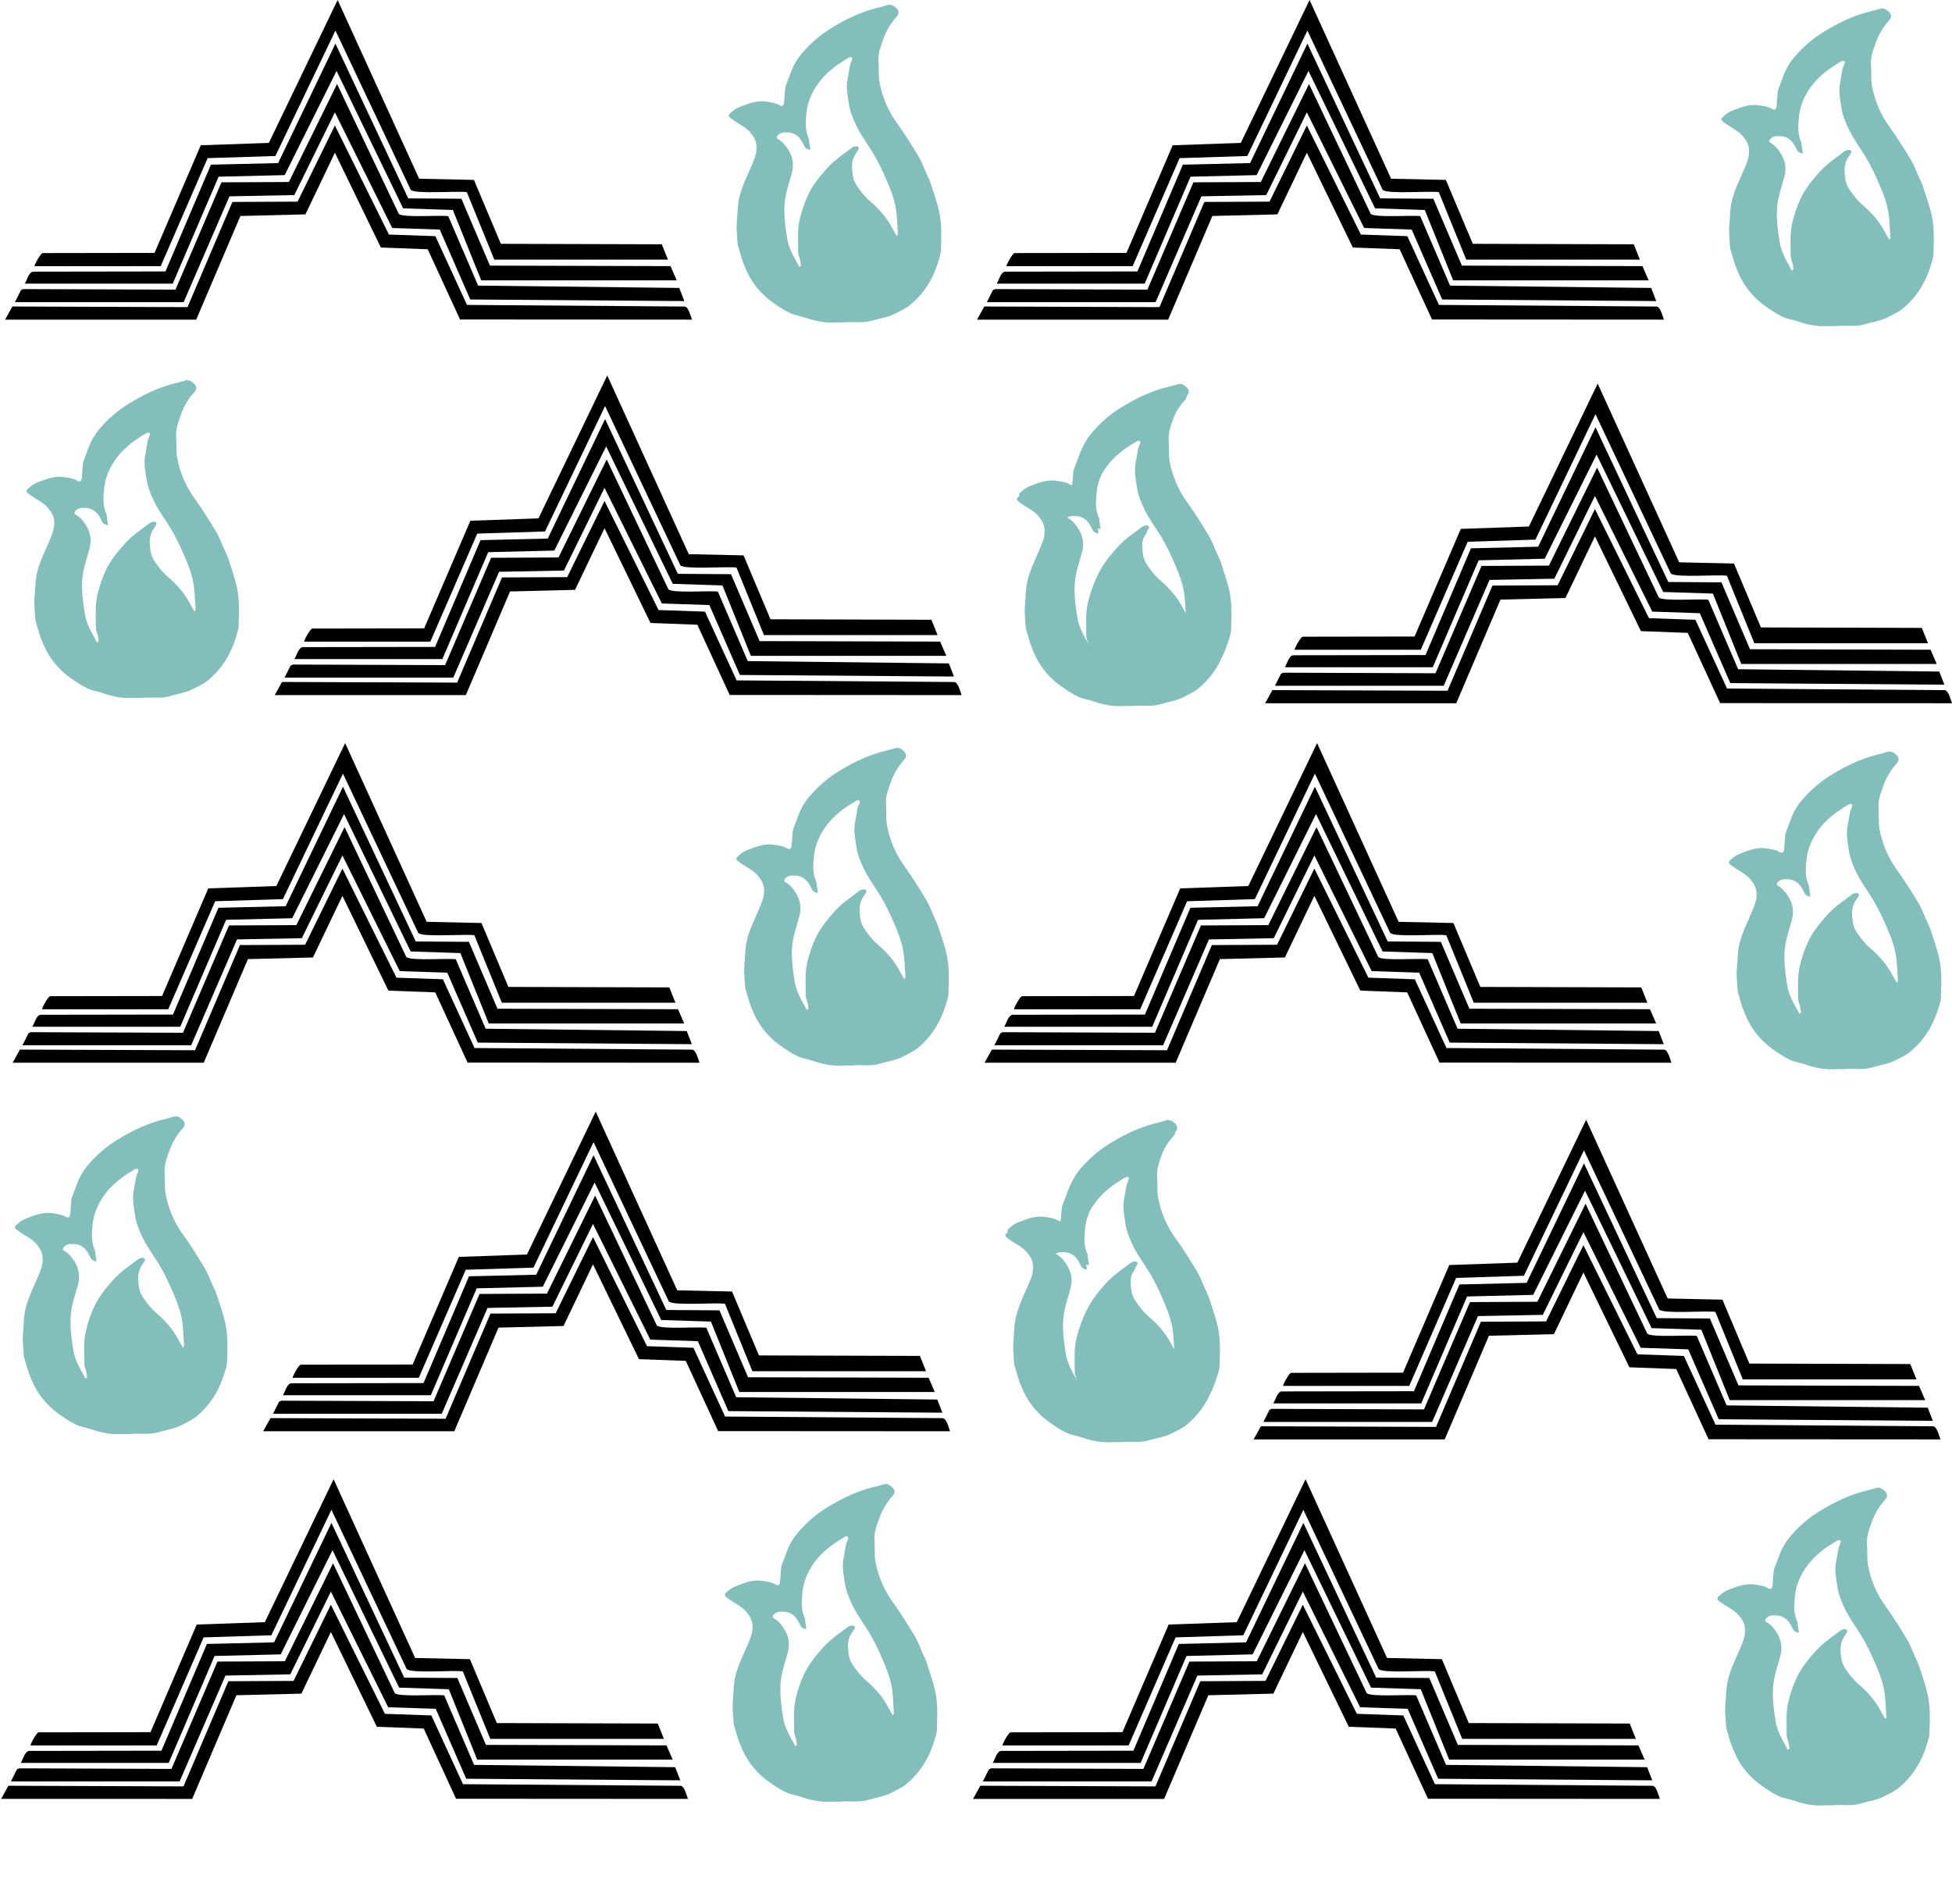 <?xml version="1.0" encoding="UTF-8"?><svg id="Layer_1" xmlns="http://www.w3.org/2000/svg" viewBox="0 0 2928.01 2856.64"><defs><style>.cls-1{fill:#83bfba;}</style></defs><path class="cls-1" d="M1260.06,2703.05c-4.95,0-9.92-.23-14.85.04-15.13.83-29.51-2.35-43.7-7.25-7.6-2.62-15.91-3.59-23.05-7.05-9.14-4.44-17.72-10.24-26.01-16.19-12.33-8.85-22.72-19.88-30.88-32.61-4.97-7.75-8.77-16.36-12.21-24.94-3.16-7.9-5.15-16.27-7.63-24.43-.5-1.64-1.2-3.31-1.28-4.99-.58-11.33-2.28-22.8-1.17-33.98,1.27-12.87.81-25.79,4.29-38.77,4.24-15.81,11.41-30.03,17.71-44.81,3.83-8.97,7.82-17.78,7.57-28.18-.2-8.64-3.66-14.87-8.8-21.16-6.92-8.48-16.82-12.62-25.39-18.7-9.84-6.98-9.93-7.15-.62-14.77,2.97-2.43,6.58-4.32,10.18-5.72,13.25-5.18,26.4-10.28,41.34-7.47,6.08,1.14,11.96,1.65,17.45,5,4.32,2.64,6.66.88,7.12-4.47.56-6.63.99-13.26,1.57-19.88.15-1.69.49-3.41,1.07-5,2.43-6.62,5.14-13.13,7.46-19.78,3.93-11.25,10.25-21.26,17.86-30.07,7.87-9.11,16.84-17.49,26.29-24.96,8.95-7.07,18.91-12.99,28.87-18.64,19.68-11.16,40.49-19.66,62.65-24.63,3.45-.77,6.77-2.16,10.23-2.94,5.13-1.16,8.91,1.63,12.39,4.87,4.01,3.73,4.48,8.32.77,12.36-9.3,10.12-16.13,21.87-20.6,34.61-3.7,10.53-7.96,21.17-6.94,32.96.91,10.55-.47,21.44,1.52,31.72,4.25,22.05,12.81,42.4,26.19,60.88,11.65,16.07,22.12,33.03,32.39,50.03,4.77,7.89,7.86,16.79,11.66,25.25,2.21,4.92,4.74,9.74,6.41,14.84,4.34,13.24,8.94,26.45,12.24,39.96,4.94,20.2,3.88,40.92,3.16,61.5-.18,5.16-2.1,10.32-3.61,15.36-7.79,26.04-21.36,48.54-42.49,65.82-6.66,5.44-14.88,9.08-22.63,13.07-10.75,5.54-22.86,6.87-34.19,10.39-14.24,4.43-28.33.96-42.33,2.75h0ZM1209.51,2444.05c-4.29-.26-7.62-2.1-9.61-6.66-4.55-10.45-11.54-18.66-23.65-19.26-5.22-.26-11.44-.72-15.69,4.43-1.81,2.2-2.1,4.16.4,5.51,6.51,3.54,10.81,8.91,14.84,15.04,7.21,10.95,9.3,22.58,6.14,35.03-2.88,11.35-6.82,22.31-9.21,33.93-4.51,21.95-1.36,43.31,1.91,64.59,2.07,13.46,8.71,25.96,15.54,37.96.97,1.69,1.71,3.52,2.56,5.28.92-.66,1.83-1.32,2.75-1.98-.45-2.79-.76-5.61-1.37-8.37-.91-4.07-2.97-8.1-2.92-12.13.19-16.46-1.48-32.88,2.46-49.39,2.97-12.44,6.97-24.41,12.25-35.8,7.05-15.22,17.7-28.2,28.91-40.7,10.96-12.23,24.57-21.15,37.47-30.92,2.12-1.61,6.78-2.51,8.6-1.28,3.14,2.12.21,5.18-1.44,7.6-.56.81-.99,1.71-1.56,2.52-4.94,6.99-6.26,15.4-5.76,23.22.53,8.24,1.45,16.74,6.57,24.45,5.9,8.9,12.12,17.12,20.29,24.08,13.37,11.4,24.96,24.42,33.24,40.12,2.06,3.9,4.31,7.7,6.83,12.19,1.13-1.75,1.87-2.36,1.82-2.91-1.12-14.2-1.07-28.65-3.86-42.52-2.57-12.79-7.49-25.28-12.69-37.33-6.25-14.51-12.98-28.98-21.18-42.43-8.14-13.36-17.69-25.83-24.53-40.07-5.11-10.65-9.73-21.73-11.32-33.1-1.68-11.95-4.55-24.18-2.04-36.55,1.41-6.93,2.19-13.99,3.62-20.91.63-3.05,2.33-5.86,3.28-8.86.32-1,.12-3-.44-3.27-1.12-.53-2.97-.7-3.98-.1-5.84,3.47-11.7,6.96-17.23,10.89-14.37,10.21-26.59,22.18-35.49,37.88-6.09,10.75-10,22.1-11.28,33.75-1.43,13.04-2.46,26.71,3.36,39.45.59,1.28.43,2.9.64,4.35.56,3.96,1.13,7.92,1.75,12.27h0Z"/><path d="M1503.78,2618.67c-.89-.79,8.97-19.89,12.28-19.65l167.63-.27,69.33-161.48,102.13-3.53,103.18-214.42,122.29,268.13,82.17,1.79,40.39,95.89,241.43.7,9.19,23.02h-260.44l-41.17-101.25c-13.16-2.18-77.33,3.35-84.19-3.44l-112.94-239.02-90.08,188.25-101.62,3.2-70.38,162.08h-189.18Z"/><path d="M1474.3,2672.68l8.99-18.03,3.29-1.62,228.52.84,69-161.01,101.07-.49,72.31-147.03,92.54,194.78c5.38,6.27,63.04,1.65,74.29,3.52l44.75,104.2,301.68,3.47,7.62,19.71-321.1-2.38-45.73-104.88-71.34-2.36-85.94-173.51-60.89,124.12-97.25,1.86-68.75,158.81h-253.06Z"/><path d="M1459.56,2698.87l10.92-19.71,262.69.96,67.31-157.78,97.79-.49,55.97-114.29,81.04,163.68,69.66,2.41,47.46,103.15,326.8,2.43c5.62,1.04,8.67,14.5,10.63,19.64l-347.84-.21-48.52-105.36-70.27-2.63-68.96-142.2-44.22,92.49-97.5,2.42-66.32,155.5h-286.64Z"/><path d="M1489.04,2644.86c3.48-5.07,5.68-16.7,12.32-17.97l198.72-.3,68.19-160.17,100.81-2.39,85.99-179.24,109.17,232.15,79.73.54,42.85,100.38,270.83.74,9.27,21.35h-293.19l-42.56-105.6-74.58-2.4-99.89-206.21-77.77,156.3-99.15,2.41-68.78,160.41h-221.94Z"/><path d="M45.86,2618.67c-.89-.79,8.97-19.89,12.28-19.65l167.63-.27,69.33-161.48,102.13-3.53,103.18-214.42,122.29,268.13,82.17,1.79,40.39,95.89,241.43.7,9.19,23.02h-260.44l-41.17-101.25c-13.16-2.18-77.33,3.35-84.19-3.44l-112.94-239.02-90.08,188.25-101.62,3.2-70.38,162.08H45.86Z"/><path d="M16.38,2672.68l8.99-18.03,3.29-1.62,228.52.84,69-161.01,101.07-.49,72.31-147.03,92.54,194.78c5.38,6.27,63.04,1.65,74.29,3.52l44.75,104.2,301.68,3.47,7.62,19.71-321.1-2.38-45.73-104.88-71.34-2.36-85.94-173.51-60.89,124.12-97.25,1.86-68.75,158.81H16.38Z"/><path d="M1.64,2698.87l10.92-19.71,262.69.96,67.31-157.78,97.79-.49,55.97-114.29,81.04,163.68,69.66,2.41,47.46,103.15,326.8,2.43c5.62,1.04,8.67,14.5,10.63,19.64l-347.84-.21-48.52-105.36-70.27-2.63-68.96-142.2-44.22,92.49-97.5,2.42-66.32,155.5H1.64Z"/><path d="M31.12,2644.86c3.48-5.07,5.68-16.7,12.32-17.97l198.72-.3,68.19-160.17,100.81-2.39,85.99-179.24,109.17,232.15,79.73.54,42.85,100.38,270.83.74,9.27,21.35h-293.19l-42.56-105.6-74.58-2.4-99.89-206.21-77.77,156.3-99.15,2.41-68.78,160.41H31.12Z"/><path class="cls-1" d="M2748.83,2708.57c-4.95,0-9.92-.23-14.85.04-15.13.83-29.51-2.35-43.7-7.25-7.6-2.62-15.91-3.59-23.05-7.05-9.14-4.44-17.72-10.24-26.01-16.19-12.33-8.85-22.72-19.88-30.88-32.61-4.97-7.75-8.77-16.36-12.21-24.94-3.16-7.9-5.15-16.27-7.63-24.43-.5-1.64-1.2-3.31-1.28-4.99-.58-11.33-2.28-22.8-1.17-33.98,1.27-12.87.81-25.79,4.29-38.77,4.24-15.81,11.41-30.03,17.71-44.81,3.83-8.97,7.82-17.78,7.57-28.18-.2-8.64-3.66-14.87-8.8-21.16-6.92-8.48-16.82-12.62-25.39-18.7-9.84-6.98-9.93-7.15-.62-14.77,2.97-2.43,6.58-4.32,10.18-5.72,13.25-5.18,26.4-10.28,41.34-7.47,6.08,1.14,11.96,1.65,17.45,5,4.32,2.64,6.66.88,7.12-4.47.56-6.63.99-13.26,1.57-19.88.15-1.69.49-3.41,1.07-5,2.43-6.62,5.14-13.13,7.46-19.78,3.93-11.25,10.25-21.26,17.86-30.07,7.87-9.11,16.84-17.49,26.29-24.96,8.95-7.07,18.91-12.99,28.87-18.64,19.68-11.16,40.49-19.66,62.65-24.63,3.45-.77,6.77-2.16,10.23-2.94,5.13-1.16,8.91,1.63,12.39,4.87,4.01,3.73,4.48,8.32.77,12.36-9.3,10.12-16.13,21.87-20.6,34.61-3.7,10.53-7.96,21.17-6.94,32.96.91,10.55-.47,21.44,1.52,31.72,4.25,22.05,12.81,42.4,26.19,60.88,11.65,16.07,22.12,33.03,32.39,50.03,4.77,7.89,7.86,16.79,11.66,25.25,2.21,4.92,4.74,9.74,6.41,14.84,4.34,13.24,8.94,26.45,12.24,39.96,4.94,20.2,3.88,40.92,3.16,61.5-.18,5.16-2.1,10.32-3.61,15.36-7.79,26.04-21.36,48.54-42.49,65.82-6.66,5.44-14.88,9.08-22.63,13.07-10.75,5.54-22.86,6.87-34.19,10.39-14.24,4.43-28.33.96-42.33,2.75h0ZM2698.28,2449.56c-4.29-.26-7.62-2.1-9.61-6.66-4.55-10.45-11.54-18.66-23.65-19.26-5.22-.26-11.44-.72-15.69,4.43-1.81,2.2-2.1,4.16.4,5.51,6.51,3.54,10.81,8.91,14.84,15.04,7.21,10.95,9.3,22.58,6.14,35.03-2.88,11.35-6.82,22.31-9.21,33.93-4.51,21.95-1.36,43.31,1.91,64.59,2.07,13.46,8.71,25.96,15.54,37.96.97,1.69,1.71,3.52,2.56,5.28.92-.66,1.83-1.32,2.75-1.98-.45-2.79-.76-5.61-1.37-8.37-.91-4.07-2.97-8.1-2.92-12.13.19-16.46-1.48-32.88,2.46-49.39,2.97-12.44,6.97-24.41,12.25-35.8,7.05-15.22,17.7-28.2,28.91-40.7,10.96-12.23,24.57-21.15,37.47-30.92,2.12-1.61,6.78-2.51,8.6-1.28,3.14,2.12.21,5.18-1.44,7.6-.56.81-.99,1.71-1.56,2.52-4.94,6.99-6.26,15.4-5.76,23.22.53,8.24,1.45,16.74,6.57,24.45,5.9,8.9,12.12,17.12,20.29,24.08,13.37,11.4,24.96,24.42,33.24,40.12,2.06,3.9,4.31,7.7,6.83,12.19,1.13-1.75,1.87-2.36,1.82-2.91-1.12-14.2-1.07-28.65-3.86-42.52-2.57-12.79-7.49-25.28-12.69-37.33-6.25-14.51-12.98-28.98-21.18-42.43-8.14-13.36-17.69-25.83-24.53-40.07-5.11-10.65-9.73-21.73-11.32-33.1-1.68-11.95-4.55-24.18-2.04-36.55,1.41-6.93,2.19-13.99,3.62-20.91.63-3.05,2.33-5.86,3.28-8.86.32-1,.12-3-.44-3.27-1.12-.53-2.97-.7-3.98-.1-5.84,3.47-11.7,6.96-17.23,10.89-14.37,10.21-26.59,22.18-35.49,37.88-6.09,10.75-10,22.1-11.28,33.75-1.43,13.04-2.46,26.71,3.36,39.45.59,1.28.43,2.9.64,4.35.56,3.96,1.13,7.92,1.75,12.27h0Z"/><path class="cls-1" d="M195.3,2151.48c-4.95,0-9.92-.23-14.85.04-15.13.83-29.51-2.35-43.7-7.25-7.6-2.62-15.91-3.59-23.05-7.05-9.14-4.44-17.72-10.24-26.01-16.19-12.33-8.85-22.72-19.88-30.88-32.61-4.97-7.75-8.77-16.36-12.21-24.94-3.16-7.9-5.15-16.27-7.63-24.43-.5-1.64-1.2-3.31-1.28-4.99-.58-11.33-2.28-22.8-1.17-33.98,1.27-12.87.81-25.79,4.29-38.77,4.24-15.81,11.41-30.03,17.71-44.81,3.83-8.97,7.82-17.78,7.57-28.18-.2-8.64-3.66-14.87-8.8-21.16-6.92-8.48-16.82-12.62-25.39-18.7-9.84-6.98-9.93-7.15-.62-14.77,2.97-2.43,6.58-4.32,10.18-5.72,13.25-5.18,26.4-10.28,41.34-7.47,6.08,1.14,11.96,1.65,17.45,5,4.32,2.64,6.66.88,7.12-4.47.56-6.63.99-13.26,1.57-19.88.15-1.69.49-3.41,1.07-5,2.43-6.62,5.14-13.13,7.46-19.78,3.93-11.25,10.25-21.26,17.86-30.07,7.87-9.11,16.84-17.49,26.29-24.96,8.95-7.07,18.91-12.99,28.87-18.64,19.68-11.16,40.49-19.66,62.65-24.63,3.45-.77,6.77-2.16,10.23-2.94,5.13-1.16,8.91,1.63,12.39,4.87,4.01,3.73,4.48,8.32.77,12.36-9.3,10.12-16.13,21.87-20.6,34.61-3.7,10.53-7.96,21.17-6.94,32.96.91,10.55-.47,21.44,1.52,31.72,4.25,22.05,12.81,42.4,26.19,60.88,11.65,16.07,22.12,33.03,32.39,50.03,4.77,7.89,7.86,16.79,11.66,25.25,2.21,4.92,4.74,9.74,6.41,14.84,4.34,13.24,8.94,26.45,12.24,39.96,4.94,20.2,3.88,40.92,3.16,61.5-.18,5.16-2.1,10.32-3.61,15.36-7.79,26.04-21.36,48.54-42.49,65.82-6.66,5.44-14.88,9.08-22.63,13.07-10.75,5.54-22.86,6.87-34.19,10.39-14.24,4.43-28.33.96-42.33,2.75h0ZM144.75,1892.47c-4.29-.26-7.62-2.1-9.61-6.66-4.55-10.45-11.54-18.66-23.65-19.26-5.22-.26-11.44-.72-15.69,4.43-1.81,2.2-2.1,4.16.4,5.51,6.51,3.54,10.81,8.91,14.84,15.04,7.21,10.95,9.3,22.58,6.14,35.03-2.88,11.35-6.82,22.31-9.21,33.93-4.51,21.95-1.36,43.31,1.91,64.59,2.07,13.46,8.71,25.96,15.54,37.96.97,1.69,1.71,3.52,2.56,5.28.92-.66,1.83-1.32,2.75-1.98-.45-2.79-.76-5.61-1.37-8.37-.91-4.07-2.97-8.1-2.92-12.13.19-16.46-1.48-32.88,2.46-49.39,2.97-12.44,6.97-24.41,12.25-35.8,7.05-15.22,17.7-28.2,28.91-40.7,10.96-12.23,24.57-21.15,37.47-30.92,2.12-1.61,6.78-2.51,8.6-1.28,3.14,2.12.21,5.18-1.44,7.6-.56.81-.99,1.71-1.56,2.52-4.94,6.99-6.26,15.4-5.76,23.22.53,8.24,1.45,16.74,6.57,24.45,5.9,8.9,12.12,17.12,20.29,24.08,13.37,11.4,24.96,24.42,33.24,40.12,2.06,3.9,4.31,7.7,6.83,12.19,1.13-1.75,1.87-2.36,1.82-2.91-1.12-14.2-1.07-28.65-3.86-42.52-2.57-12.79-7.49-25.28-12.69-37.33-6.25-14.51-12.98-28.98-21.18-42.43-8.14-13.36-17.69-25.83-24.53-40.07-5.11-10.65-9.73-21.73-11.32-33.1-1.68-11.95-4.55-24.18-2.04-36.55,1.41-6.93,2.19-13.99,3.62-20.91.63-3.05,2.33-5.86,3.28-8.86.32-1,.12-3-.44-3.27-1.12-.53-2.97-.7-3.98-.1-5.84,3.47-11.7,6.96-17.23,10.89-14.37,10.21-26.59,22.18-35.49,37.88-6.09,10.75-10,22.1-11.28,33.75-1.43,13.04-2.46,26.71,3.36,39.45.59,1.28.43,2.9.64,4.35.56,3.96,1.13,7.92,1.75,12.27h0Z"/><path d="M439.03,2067.1c-.89-.79,8.97-19.89,12.28-19.65l167.63-.27,69.33-161.48,102.13-3.53,103.18-214.42,122.29,268.13,82.17,1.79,40.39,95.89,241.43.7,9.19,23.02h-260.44l-41.17-101.25c-13.16-2.18-77.33,3.35-84.19-3.44l-112.94-239.02-90.08,188.25-101.62,3.2-70.38,162.08h-189.18Z"/><path d="M409.54,2121.11l8.99-18.03,3.29-1.62,228.52.84,69-161.01,101.07-.49,72.31-147.03,92.54,194.78c5.38,6.27,63.04,1.65,74.29,3.52l44.75,104.2,301.68,3.47,7.62,19.71-321.1-2.38-45.73-104.88-71.34-2.36-85.94-173.51-60.89,124.12-97.25,1.86-68.75,158.81h-253.06Z"/><path d="M394.8,2147.3l10.92-19.71,262.69.96,67.31-157.78,97.79-.49,55.97-114.29,81.04,163.68,69.66,2.41,47.46,103.15,326.8,2.43c5.62,1.04,8.67,14.5,10.63,19.64l-347.84-.21-48.52-105.36-70.27-2.63-68.96-142.2-44.22,92.49-97.5,2.42-66.32,155.5h-286.64Z"/><path d="M424.28,2093.29c3.48-5.07,5.68-16.7,12.32-17.97l198.72-.3,68.19-160.17,100.81-2.39,85.99-179.24,109.17,232.15,79.73.54,42.85,100.38,270.83.74,9.27,21.35h-293.19l-42.56-105.6-74.58-2.4-99.89-206.21-77.77,156.3-99.15,2.41-68.78,160.41h-221.94Z"/><path class="cls-1" d="M1684.07,2157c-4.95,0-9.92-.23-14.85.04-15.13.83-29.51-2.35-43.7-7.25-7.6-2.62-15.91-3.59-23.05-7.05-9.14-4.44-17.72-10.24-26.01-16.19-12.33-8.85-22.72-19.88-30.88-32.61-4.97-7.75-8.77-16.36-12.21-24.94-3.16-7.9-5.15-16.27-7.63-24.43-.5-1.64-1.2-3.31-1.28-4.99-.58-11.33-2.28-22.8-1.17-33.98,1.27-12.87.81-25.79,4.29-38.77,4.24-15.81,11.41-30.03,17.71-44.81,3.83-8.97,7.82-17.78,7.57-28.18-.2-8.64-3.66-14.87-8.8-21.16-6.92-8.48-16.82-12.62-25.39-18.7-9.84-6.98-9.93-7.15-.62-14.77,2.97-2.43,6.58-4.32,10.18-5.72,13.25-5.18,26.4-10.28,41.34-7.47,6.08,1.14,11.96,1.65,17.45,5,4.32,2.64,6.66.88,7.12-4.47.56-6.63.99-13.26,1.57-19.88.15-1.69.49-3.41,1.07-5,2.43-6.62,5.14-13.13,7.46-19.78,3.93-11.25,10.25-21.26,17.86-30.07,7.87-9.11,16.84-17.49,26.29-24.96,8.95-7.07,18.91-12.99,28.87-18.64,19.68-11.16,40.49-19.66,62.65-24.63,3.45-.77,6.77-2.16,10.23-2.94,5.13-1.16,8.91,1.63,12.39,4.87,4.01,3.73,4.48,8.32.77,12.36-9.3,10.12-16.13,21.87-20.6,34.61-3.7,10.53-7.96,21.17-6.94,32.96.91,10.55-.47,21.44,1.52,31.72,4.25,22.05,12.81,42.4,26.19,60.88,11.65,16.07,22.12,33.03,32.39,50.03,4.77,7.89,7.86,16.79,11.66,25.25,2.21,4.92,4.74,9.74,6.41,14.84,4.34,13.24,8.94,26.45,12.24,39.96,4.94,20.2,3.88,40.92,3.16,61.5-.18,5.16-2.1,10.32-3.61,15.36-7.79,26.04-21.36,48.54-42.49,65.82-6.66,5.44-14.88,9.08-22.63,13.07-10.75,5.54-22.86,6.87-34.19,10.39-14.24,4.43-28.33.96-42.33,2.75h0ZM1633.52,1897.99c-4.29-.26-7.62-2.1-9.61-6.66-4.55-10.45-11.54-18.66-23.65-19.26-5.22-.26-11.44-.72-15.69,4.43-1.81,2.2-2.1,4.16.4,5.51,6.51,3.54,10.81,8.91,14.84,15.04,7.21,10.95,9.3,22.58,6.14,35.03-2.88,11.35-6.82,22.31-9.21,33.93-4.51,21.95-1.36,43.31,1.91,64.59,2.07,13.46,8.71,25.96,15.54,37.96.97,1.69,1.71,3.52,2.56,5.28.92-.66,1.83-1.32,2.75-1.98-.45-2.79-.76-5.61-1.37-8.37-.91-4.07-2.97-8.1-2.92-12.13.19-16.46-1.48-32.88,2.46-49.39,2.97-12.44,6.97-24.41,12.25-35.8,7.05-15.22,17.7-28.2,28.91-40.7,10.96-12.23,24.57-21.15,37.47-30.92,2.12-1.61,6.78-2.51,8.6-1.28,3.14,2.12.21,5.18-1.44,7.6-.56.81-.99,1.71-1.56,2.52-4.94,6.99-6.26,15.4-5.76,23.22.53,8.24,1.45,16.74,6.57,24.45,5.9,8.9,12.12,17.12,20.29,24.08,13.37,11.4,24.96,24.42,33.24,40.12,2.06,3.9,4.31,7.7,6.83,12.19,1.13-1.75,1.87-2.36,1.82-2.91-1.12-14.2-1.07-28.65-3.86-42.52-2.57-12.79-7.49-25.28-12.69-37.33-6.25-14.51-12.98-28.98-21.18-42.43-8.14-13.36-17.69-25.83-24.53-40.07-5.11-10.65-9.73-21.73-11.32-33.1-1.68-11.95-4.55-24.18-2.04-36.55,1.41-6.93,2.19-13.99,3.62-20.91.63-3.05,2.33-5.86,3.28-8.86.32-1,.12-3-.44-3.27-1.12-.53-2.97-.7-3.98-.1-5.84,3.47-11.7,6.96-17.23,10.89-14.37,10.21-26.59,22.18-35.49,37.88-6.09,10.75-10,22.1-11.28,33.75-1.43,13.04-2.46,26.71,3.36,39.45.59,1.28.43,2.9.64,4.35.56,3.96,1.13,7.92,1.75,12.27h0Z"/><path class="cls-1" d="M1680.93,2163.7c-4.95,0-9.92-.23-14.85.04-15.13.83-29.51-2.35-43.7-7.25-7.6-2.62-15.91-3.59-23.05-7.05-9.14-4.44-17.72-10.24-26.01-16.19-12.33-8.85-22.72-19.88-30.88-32.61-4.97-7.75-8.77-16.36-12.21-24.94-3.16-7.9-5.15-16.27-7.63-24.43-.5-1.64-1.2-3.31-1.28-4.99-.58-11.33-2.28-22.8-1.17-33.98,1.27-12.87.81-25.79,4.29-38.77,4.24-15.81,11.41-30.03,17.71-44.81,3.83-8.97,7.82-17.78,7.57-28.18-.2-8.64-3.66-14.87-8.8-21.16-6.92-8.48-16.82-12.62-25.39-18.7-9.84-6.98-9.93-7.15-.62-14.77,2.97-2.43,6.58-4.32,10.18-5.72,13.25-5.18,26.4-10.28,41.34-7.47,6.08,1.14,11.96,1.65,17.45,5,4.32,2.64,6.66.88,7.12-4.47.56-6.63.99-13.26,1.57-19.88.15-1.69.49-3.41,1.07-5,2.43-6.62,5.14-13.13,7.46-19.78,3.93-11.25,10.25-21.26,17.86-30.07,7.87-9.11,16.84-17.49,26.29-24.96,8.95-7.07,18.91-12.99,28.87-18.64,19.68-11.16,40.49-19.66,62.65-24.63,3.45-.77,6.77-2.16,10.23-2.94,5.13-1.16,8.91,1.63,12.39,4.87,4.01,3.73,4.48,8.32.77,12.36-9.3,10.12-16.13,21.87-20.6,34.61-3.7,10.53-7.96,21.17-6.94,32.96.91,10.55-.47,21.44,1.52,31.72,4.25,22.05,12.81,42.4,26.19,60.88,11.65,16.07,22.12,33.03,32.39,50.03,4.77,7.89,7.86,16.79,11.66,25.25,2.21,4.92,4.74,9.74,6.41,14.84,4.34,13.24,8.94,26.45,12.24,39.96,4.94,20.2,3.88,40.92,3.16,61.5-.18,5.16-2.1,10.32-3.61,15.36-7.79,26.04-21.36,48.54-42.49,65.82-6.66,5.44-14.88,9.08-22.63,13.07-10.75,5.54-22.86,6.87-34.19,10.39-14.24,4.43-28.33.96-42.33,2.75h0ZM1630.38,1904.7c-4.29-.26-7.62-2.1-9.61-6.66-4.55-10.45-11.54-18.66-23.65-19.26-5.22-.26-11.44-.72-15.69,4.43-1.81,2.2-2.1,4.16.4,5.51,6.51,3.54,10.81,8.91,14.84,15.04,7.21,10.95,9.3,22.58,6.14,35.03-2.88,11.35-6.82,22.31-9.21,33.93-4.51,21.95-1.36,43.31,1.91,64.59,2.07,13.46,8.71,25.96,15.54,37.96.97,1.69,1.71,3.52,2.56,5.28.92-.66,1.83-1.32,2.75-1.98-.45-2.79-.76-5.61-1.37-8.37-.91-4.07-2.97-8.1-2.92-12.13.19-16.46-1.48-32.88,2.46-49.39,2.97-12.44,6.97-24.41,12.25-35.8,7.05-15.22,17.7-28.2,28.91-40.7,10.96-12.23,24.57-21.15,37.47-30.92,2.12-1.61,6.78-2.51,8.6-1.28,3.14,2.12.21,5.18-1.44,7.6-.56.81-.99,1.71-1.56,2.52-4.94,6.99-6.26,15.4-5.76,23.22.53,8.24,1.45,16.74,6.57,24.45,5.9,8.9,12.12,17.12,20.29,24.08,13.37,11.4,24.96,24.42,33.24,40.12,2.06,3.9,4.31,7.7,6.83,12.19,1.13-1.75,1.87-2.36,1.82-2.91-1.12-14.2-1.07-28.65-3.86-42.52-2.57-12.79-7.49-25.28-12.69-37.33-6.25-14.51-12.98-28.98-21.18-42.43-8.14-13.36-17.69-25.83-24.53-40.07-5.11-10.65-9.73-21.73-11.32-33.1-1.68-11.95-4.55-24.18-2.04-36.55,1.41-6.93,2.19-13.99,3.62-20.91.63-3.05,2.33-5.86,3.28-8.86.32-1,.12-3-.44-3.27-1.12-.53-2.97-.7-3.98-.1-5.84,3.47-11.7,6.96-17.23,10.89-14.37,10.21-26.59,22.18-35.49,37.88-6.09,10.75-10,22.1-11.28,33.75-1.43,13.04-2.46,26.71,3.36,39.45.59,1.28.43,2.9.64,4.35.56,3.96,1.13,7.92,1.75,12.27h0Z"/><path d="M1924.66,2079.32c-.89-.79,8.97-19.89,12.28-19.65l167.63-.27,69.33-161.48,102.13-3.53,103.18-214.42,122.29,268.13,82.17,1.79,40.39,95.89,241.43.7,9.19,23.02h-260.44l-41.17-101.25c-13.16-2.18-77.33,3.35-84.19-3.44l-112.94-239.02-90.08,188.25-101.62,3.2-70.38,162.08h-189.18Z"/><path d="M1895.17,2133.33l8.99-18.03,3.29-1.62,228.52.84,69-161.01,101.07-.49,72.31-147.03,92.54,194.78c5.38,6.27,63.04,1.65,74.29,3.52l44.75,104.2,301.68,3.47,7.62,19.71-321.1-2.38-45.73-104.88-71.34-2.36-85.94-173.51-60.89,124.12-97.25,1.86-68.75,158.81h-253.06Z"/><path d="M1880.43,2159.52l10.92-19.71,262.69.96,67.31-157.78,97.79-.49,55.97-114.29,81.04,163.68,69.66,2.41,47.46,103.15,326.8,2.43c5.62,1.04,8.67,14.5,10.63,19.64l-347.84-.21-48.52-105.36-70.27-2.63-68.96-142.2-44.22,92.49-97.5,2.42-66.32,155.5h-286.64Z"/><path d="M1909.91,2105.51c3.48-5.07,5.68-16.7,12.32-17.97l198.72-.3,68.19-160.17,100.81-2.39,85.99-179.24,109.17,232.15,79.73.54,42.85,100.38,270.83.74,9.27,21.35h-293.19l-42.56-105.6-74.58-2.4-99.89-206.21-77.77,156.3-99.15,2.41-68.78,160.41h-221.94Z"/><path class="cls-1" d="M1277.37,1598.61c-4.95,0-9.92-.23-14.85.04-15.13.83-29.51-2.35-43.7-7.25-7.6-2.62-15.91-3.59-23.05-7.05-9.14-4.44-17.72-10.24-26.01-16.19-12.33-8.85-22.72-19.88-30.88-32.61-4.97-7.75-8.77-16.36-12.21-24.94-3.16-7.9-5.15-16.27-7.63-24.43-.5-1.64-1.2-3.31-1.28-4.99-.58-11.33-2.28-22.8-1.17-33.98,1.27-12.87.81-25.79,4.29-38.77,4.24-15.81,11.41-30.03,17.71-44.81,3.83-8.97,7.82-17.78,7.57-28.18-.2-8.64-3.66-14.87-8.8-21.16-6.92-8.48-16.82-12.62-25.39-18.7-9.84-6.98-9.93-7.15-.62-14.77,2.97-2.43,6.58-4.32,10.18-5.72,13.25-5.18,26.4-10.28,41.34-7.47,6.08,1.14,11.96,1.65,17.45,5,4.32,2.64,6.66.88,7.12-4.47.56-6.63.99-13.26,1.57-19.88.15-1.69.49-3.41,1.07-5,2.43-6.62,5.14-13.13,7.46-19.78,3.93-11.25,10.25-21.26,17.86-30.07,7.87-9.11,16.84-17.49,26.29-24.96,8.95-7.07,18.91-12.99,28.87-18.64,19.68-11.16,40.49-19.66,62.65-24.63,3.45-.77,6.77-2.16,10.23-2.94,5.13-1.16,8.91,1.63,12.39,4.87,4.01,3.73,4.48,8.32.77,12.36-9.3,10.12-16.13,21.87-20.6,34.61-3.7,10.53-7.96,21.17-6.94,32.96.91,10.55-.47,21.44,1.52,31.72,4.25,22.05,12.81,42.4,26.19,60.88,11.65,16.07,22.12,33.03,32.39,50.03,4.77,7.89,7.86,16.79,11.66,25.25,2.21,4.92,4.74,9.74,6.41,14.84,4.34,13.24,8.94,26.45,12.24,39.96,4.94,20.2,3.88,40.92,3.16,61.5-.18,5.16-2.1,10.32-3.61,15.36-7.79,26.04-21.36,48.54-42.49,65.82-6.66,5.44-14.88,9.08-22.63,13.07-10.75,5.54-22.86,6.87-34.19,10.39-14.24,4.43-28.33.96-42.33,2.75h0ZM1226.82,1339.6c-4.29-.26-7.62-2.1-9.61-6.66-4.55-10.45-11.54-18.66-23.65-19.26-5.22-.26-11.44-.72-15.69,4.43-1.81,2.2-2.1,4.16.4,5.51,6.51,3.54,10.81,8.91,14.84,15.04,7.21,10.95,9.3,22.58,6.14,35.03-2.88,11.35-6.82,22.31-9.21,33.93-4.51,21.95-1.36,43.31,1.91,64.59,2.07,13.46,8.71,25.96,15.54,37.96.97,1.69,1.71,3.52,2.56,5.28.92-.66,1.83-1.32,2.75-1.98-.45-2.79-.76-5.61-1.37-8.37-.91-4.07-2.97-8.1-2.92-12.13.19-16.46-1.48-32.88,2.46-49.39,2.97-12.44,6.97-24.41,12.25-35.8,7.05-15.22,17.7-28.2,28.91-40.7,10.96-12.23,24.57-21.15,37.47-30.92,2.12-1.61,6.78-2.51,8.6-1.28,3.14,2.12.21,5.18-1.44,7.6-.56.81-.99,1.71-1.56,2.52-4.94,6.99-6.26,15.4-5.76,23.22.53,8.24,1.45,16.74,6.57,24.45,5.9,8.9,12.12,17.12,20.29,24.08,13.37,11.4,24.96,24.42,33.24,40.12,2.06,3.9,4.31,7.7,6.83,12.19,1.13-1.75,1.87-2.36,1.82-2.91-1.12-14.2-1.07-28.65-3.86-42.52-2.57-12.79-7.49-25.28-12.69-37.33-6.25-14.51-12.98-28.98-21.18-42.43-8.14-13.36-17.69-25.83-24.53-40.07-5.11-10.65-9.73-21.73-11.32-33.1-1.68-11.95-4.55-24.18-2.04-36.55,1.41-6.93,2.19-13.99,3.62-20.91.63-3.05,2.33-5.86,3.28-8.86.32-1,.12-3-.44-3.27-1.12-.53-2.97-.7-3.98-.1-5.84,3.47-11.7,6.96-17.23,10.89-14.37,10.21-26.59,22.18-35.49,37.88-6.09,10.75-10,22.1-11.28,33.75-1.43,13.04-2.46,26.71,3.36,39.45.59,1.28.43,2.9.64,4.35.56,3.96,1.13,7.92,1.75,12.27h0Z"/><path d="M1521.09,1514.23c-.89-.79,8.97-19.89,12.28-19.65l167.63-.27,69.33-161.48,102.13-3.53,103.18-214.42,122.29,268.13,82.17,1.79,40.39,95.89,241.43.7,9.19,23.02h-260.44l-41.17-101.25c-13.16-2.18-77.33,3.35-84.19-3.44l-112.94-239.02-90.08,188.25-101.62,3.2-70.38,162.08h-189.18Z"/><path d="M1491.61,1568.24l8.99-18.03,3.29-1.62,228.52.84,69-161.01,101.07-.49,72.31-147.03,92.54,194.78c5.38,6.27,63.04,1.65,74.29,3.52l44.75,104.2,301.68,3.47,7.62,19.71-321.1-2.38-45.73-104.88-71.34-2.36-85.94-173.51-60.89,124.12-97.25,1.86-68.75,158.81h-253.06Z"/><path d="M1476.87,1594.42l10.92-19.71,262.69.96,67.31-157.78,97.79-.49,55.97-114.29,81.04,163.68,69.66,2.41,47.46,103.15,326.8,2.43c5.62,1.04,8.67,14.5,10.63,19.64l-347.84-.21-48.52-105.36-70.27-2.63-68.96-142.2-44.22,92.49-97.5,2.42-66.32,155.5h-286.64Z"/><path d="M1506.35,1540.41c3.48-5.07,5.68-16.7,12.32-17.97l198.72-.3,68.19-160.17,100.81-2.39,85.99-179.24,109.17,232.15,79.73.54,42.85,100.38,270.83.74,9.27,21.35h-293.19l-42.56-105.6-74.58-2.4-99.89-206.21-77.77,156.3-99.15,2.41-68.78,160.41h-221.94Z"/><path d="M63.17,1514.23c-.89-.79,8.97-19.89,12.28-19.65l167.63-.27,69.33-161.48,102.13-3.53,103.18-214.42,122.29,268.13,82.17,1.79,40.39,95.89,241.43.7,9.19,23.02h-260.44l-41.17-101.25c-13.16-2.18-77.33,3.35-84.19-3.44l-112.94-239.02-90.08,188.25-101.62,3.2-70.38,162.08H63.17Z"/><path d="M33.69,1568.24l8.99-18.03,3.29-1.62,228.52.84,69-161.01,101.07-.49,72.31-147.03,92.54,194.78c5.38,6.27,63.04,1.65,74.29,3.52l44.75,104.2,301.68,3.47,7.62,19.71-321.1-2.38-45.73-104.88-71.34-2.36-85.94-173.51-60.89,124.12-97.25,1.86-68.75,158.81H33.69Z"/><path d="M18.95,1594.42l10.92-19.71,262.69.96,67.31-157.78,97.79-.49,55.97-114.29,81.04,163.68,69.66,2.41,47.46,103.15,326.8,2.43c5.62,1.04,8.67,14.5,10.63,19.64l-347.84-.21-48.52-105.36-70.27-2.63-68.96-142.2-44.22,92.49-97.5,2.42-66.32,155.5H18.95Z"/><path d="M48.43,1540.41c3.48-5.07,5.68-16.7,12.32-17.97l198.72-.3,68.19-160.17,100.81-2.39,85.99-179.24,109.17,232.15,79.73.54,42.85,100.38,270.83.74,9.27,21.35h-293.19l-42.56-105.6-74.58-2.4-99.89-206.21-77.77,156.3-99.15,2.41-68.78,160.41H48.43Z"/><path class="cls-1" d="M2766.13,1604.12c-4.95,0-9.92-.23-14.85.04-15.13.83-29.51-2.35-43.7-7.25-7.6-2.62-15.91-3.59-23.05-7.05-9.14-4.44-17.72-10.24-26.01-16.19-12.33-8.85-22.72-19.88-30.88-32.61-4.97-7.75-8.77-16.36-12.21-24.94-3.16-7.9-5.15-16.27-7.63-24.43-.5-1.64-1.2-3.31-1.28-4.99-.58-11.33-2.28-22.8-1.17-33.98,1.27-12.87.81-25.79,4.29-38.77,4.24-15.81,11.41-30.03,17.71-44.81,3.83-8.97,7.82-17.78,7.57-28.18-.2-8.64-3.66-14.87-8.8-21.16-6.92-8.48-16.82-12.62-25.39-18.7-9.84-6.98-9.93-7.15-.62-14.77,2.97-2.43,6.58-4.32,10.18-5.72,13.25-5.18,26.4-10.28,41.34-7.47,6.08,1.14,11.96,1.65,17.45,5,4.32,2.64,6.66.88,7.12-4.47.56-6.63.99-13.26,1.57-19.88.15-1.69.49-3.41,1.07-5,2.43-6.62,5.14-13.13,7.46-19.78,3.93-11.25,10.25-21.26,17.86-30.07,7.87-9.11,16.84-17.49,26.29-24.96,8.95-7.07,18.91-12.99,28.87-18.64,19.68-11.16,40.49-19.66,62.65-24.63,3.45-.77,6.77-2.16,10.23-2.94,5.13-1.16,8.91,1.63,12.39,4.87,4.01,3.73,4.48,8.32.77,12.36-9.3,10.12-16.13,21.87-20.6,34.61-3.7,10.53-7.96,21.17-6.94,32.96.91,10.55-.47,21.44,1.52,31.72,4.25,22.05,12.81,42.4,26.19,60.88,11.65,16.07,22.12,33.03,32.39,50.03,4.77,7.89,7.86,16.79,11.66,25.25,2.21,4.92,4.74,9.74,6.41,14.84,4.34,13.24,8.94,26.45,12.24,39.96,4.94,20.2,3.88,40.92,3.16,61.5-.18,5.16-2.1,10.32-3.61,15.36-7.79,26.04-21.36,48.54-42.49,65.82-6.66,5.44-14.88,9.08-22.63,13.07-10.75,5.54-22.86,6.87-34.19,10.39-14.24,4.43-28.33.96-42.33,2.75h0ZM2715.59,1345.12c-4.29-.26-7.62-2.1-9.61-6.66-4.55-10.45-11.54-18.66-23.65-19.26-5.22-.26-11.44-.72-15.69,4.43-1.81,2.2-2.1,4.16.4,5.51,6.51,3.54,10.81,8.91,14.84,15.04,7.21,10.95,9.3,22.58,6.14,35.03-2.88,11.35-6.82,22.31-9.21,33.93-4.51,21.95-1.36,43.31,1.91,64.59,2.07,13.46,8.71,25.96,15.54,37.96.97,1.69,1.71,3.52,2.56,5.28.92-.66,1.83-1.32,2.75-1.98-.45-2.79-.76-5.61-1.37-8.37-.91-4.07-2.97-8.1-2.92-12.13.19-16.46-1.48-32.88,2.46-49.39,2.97-12.44,6.97-24.41,12.25-35.8,7.05-15.22,17.7-28.2,28.91-40.7,10.96-12.23,24.57-21.15,37.47-30.92,2.12-1.61,6.78-2.51,8.6-1.28,3.14,2.12.21,5.18-1.44,7.6-.56.81-.99,1.71-1.56,2.52-4.94,6.99-6.26,15.4-5.76,23.22.53,8.24,1.45,16.74,6.57,24.45,5.9,8.9,12.12,17.12,20.29,24.08,13.37,11.4,24.96,24.42,33.24,40.12,2.06,3.9,4.31,7.7,6.83,12.19,1.13-1.75,1.87-2.36,1.82-2.91-1.12-14.2-1.07-28.65-3.86-42.52-2.57-12.79-7.49-25.28-12.69-37.33-6.25-14.51-12.98-28.98-21.18-42.43-8.14-13.36-17.69-25.83-24.53-40.07-5.11-10.65-9.73-21.73-11.32-33.1-1.68-11.95-4.55-24.18-2.04-36.55,1.41-6.93,2.19-13.99,3.62-20.91.63-3.05,2.33-5.86,3.28-8.86.32-1,.12-3-.44-3.27-1.12-.53-2.97-.7-3.98-.1-5.84,3.47-11.7,6.96-17.23,10.89-14.37,10.21-26.59,22.18-35.49,37.88-6.09,10.75-10,22.1-11.28,33.75-1.43,13.04-2.46,26.71,3.36,39.45.59,1.28.43,2.9.64,4.35.56,3.96,1.13,7.92,1.75,12.27h0Z"/><path class="cls-1" d="M212.61,1047.04c-4.95,0-9.92-.23-14.85.04-15.13.83-29.51-2.35-43.7-7.25-7.6-2.62-15.91-3.59-23.05-7.05-9.14-4.44-17.72-10.24-26.01-16.19-12.33-8.85-22.72-19.88-30.88-32.61-4.97-7.75-8.77-16.36-12.21-24.94-3.16-7.9-5.15-16.27-7.63-24.43-.5-1.64-1.2-3.31-1.28-4.99-.58-11.33-2.28-22.8-1.17-33.98,1.27-12.87.81-25.79,4.29-38.77,4.24-15.81,11.41-30.03,17.71-44.81,3.83-8.97,7.82-17.78,7.57-28.18-.2-8.64-3.66-14.87-8.8-21.16-6.92-8.48-16.82-12.62-25.39-18.7-9.84-6.98-9.93-7.15-.62-14.77,2.97-2.43,6.58-4.32,10.18-5.72,13.25-5.18,26.4-10.28,41.34-7.47,6.08,1.14,11.96,1.65,17.45,5,4.32,2.64,6.66.88,7.12-4.47.56-6.63.99-13.26,1.57-19.88.15-1.69.49-3.41,1.07-5,2.43-6.62,5.14-13.13,7.46-19.78,3.93-11.25,10.25-21.26,17.86-30.07,7.87-9.11,16.84-17.49,26.29-24.96,8.95-7.07,18.91-12.99,28.87-18.64,19.68-11.16,40.49-19.66,62.65-24.63,3.45-.77,6.77-2.16,10.23-2.94,5.13-1.16,8.91,1.63,12.39,4.87,4.01,3.73,4.48,8.32.77,12.36-9.3,10.12-16.13,21.87-20.6,34.61-3.7,10.53-7.96,21.17-6.94,32.96.91,10.55-.47,21.44,1.52,31.72,4.25,22.05,12.81,42.4,26.19,60.88,11.65,16.07,22.12,33.03,32.39,50.03,4.77,7.89,7.86,16.79,11.66,25.25,2.21,4.92,4.74,9.74,6.41,14.84,4.34,13.24,8.94,26.45,12.24,39.96,4.94,20.2,3.88,40.92,3.16,61.5-.18,5.16-2.1,10.32-3.61,15.36-7.79,26.04-21.36,48.54-42.49,65.82-6.66,5.44-14.88,9.08-22.63,13.07-10.75,5.54-22.86,6.87-34.19,10.39-14.24,4.43-28.33.96-42.33,2.75h0ZM162.06,788.03c-4.29-.26-7.62-2.1-9.61-6.66-4.55-10.45-11.54-18.66-23.65-19.26-5.22-.26-11.44-.72-15.69,4.43-1.81,2.2-2.1,4.16.4,5.51,6.51,3.54,10.81,8.91,14.84,15.04,7.21,10.95,9.3,22.58,6.14,35.03-2.88,11.35-6.82,22.31-9.21,33.93-4.51,21.95-1.36,43.31,1.91,64.59,2.07,13.46,8.71,25.96,15.54,37.96.97,1.69,1.71,3.52,2.56,5.28.92-.66,1.83-1.32,2.75-1.98-.45-2.79-.76-5.61-1.37-8.37-.91-4.07-2.97-8.1-2.92-12.13.19-16.46-1.48-32.88,2.46-49.39,2.97-12.44,6.97-24.41,12.25-35.8,7.05-15.22,17.7-28.2,28.91-40.7,10.96-12.23,24.57-21.15,37.47-30.92,2.12-1.61,6.78-2.51,8.6-1.28,3.14,2.12.21,5.18-1.44,7.6-.56.81-.99,1.71-1.56,2.52-4.94,6.99-6.26,15.4-5.76,23.22.53,8.24,1.45,16.74,6.57,24.45,5.9,8.9,12.12,17.12,20.29,24.08,13.37,11.4,24.96,24.42,33.24,40.12,2.06,3.9,4.31,7.7,6.83,12.19,1.13-1.75,1.87-2.36,1.82-2.91-1.12-14.2-1.07-28.65-3.86-42.52-2.57-12.79-7.49-25.28-12.69-37.33-6.25-14.51-12.98-28.98-21.18-42.43-8.14-13.36-17.69-25.83-24.53-40.07-5.11-10.65-9.73-21.73-11.32-33.1-1.68-11.95-4.55-24.18-2.04-36.55,1.41-6.93,2.19-13.99,3.62-20.91.63-3.05,2.33-5.86,3.28-8.86.32-1,.12-3-.44-3.27-1.12-.53-2.97-.7-3.98-.1-5.84,3.47-11.7,6.96-17.23,10.89-14.37,10.21-26.59,22.18-35.49,37.88-6.09,10.75-10,22.1-11.28,33.75-1.43,13.04-2.46,26.71,3.36,39.45.59,1.28.43,2.9.64,4.35.56,3.96,1.13,7.92,1.75,12.27h0Z"/><path d="M456.34,962.66c-.89-.79,8.97-19.89,12.28-19.65l167.63-.27,69.33-161.48,102.13-3.53,103.18-214.42,122.29,268.13,82.17,1.79,40.39,95.89,241.43.7,9.19,23.02h-260.44l-41.17-101.25c-13.16-2.18-77.33,3.35-84.19-3.44l-112.94-239.02-90.08,188.25-101.62,3.2-70.38,162.08h-189.18Z"/><path d="M426.85,1016.67l8.99-18.03,3.29-1.62,228.52.84,69-161.01,101.07-.49,72.31-147.03,92.54,194.78c5.38,6.27,63.04,1.65,74.29,3.52l44.75,104.2,301.68,3.47,7.62,19.71-321.1-2.38-45.73-104.88-71.34-2.36-85.94-173.51-60.89,124.12-97.25,1.86-68.75,158.81h-253.06Z"/><path d="M412.11,1042.85l10.92-19.71,262.69.96,67.31-157.78,97.79-.49,55.97-114.29,81.04,163.68,69.66,2.41,47.46,103.15,326.8,2.43c5.62,1.04,8.67,14.5,10.63,19.64l-347.84-.21-48.52-105.36-70.27-2.63-68.96-142.2-44.22,92.49-97.5,2.42-66.32,155.5h-286.64Z"/><path d="M441.59,988.84c3.48-5.07,5.68-16.7,12.32-17.97l198.72-.3,68.19-160.17,100.81-2.39,85.99-179.24,109.17,232.15,79.73.54,42.85,100.38,270.83.74,9.27,21.35h-293.19l-42.56-105.6-74.58-2.4-99.89-206.21-77.77,156.3-99.15,2.41-68.78,160.41h-221.94Z"/><path class="cls-1" d="M1701.38,1052.55c-4.95,0-9.92-.23-14.85.04-15.13.83-29.51-2.35-43.7-7.25-7.6-2.62-15.91-3.59-23.05-7.05-9.14-4.44-17.72-10.24-26.01-16.19-12.33-8.85-22.72-19.88-30.88-32.61-4.97-7.75-8.77-16.36-12.21-24.94-3.16-7.9-5.15-16.27-7.63-24.43-.5-1.64-1.2-3.31-1.28-4.99-.58-11.33-2.28-22.8-1.17-33.98,1.27-12.87.81-25.79,4.29-38.77,4.24-15.81,11.41-30.03,17.71-44.81,3.83-8.97,7.82-17.78,7.57-28.18-.2-8.64-3.66-14.87-8.8-21.16-6.92-8.48-16.82-12.62-25.39-18.7-9.84-6.98-9.93-7.15-.62-14.77,2.97-2.43,6.58-4.32,10.18-5.72,13.25-5.18,26.4-10.28,41.34-7.47,6.08,1.14,11.96,1.65,17.45,5,4.32,2.64,6.66.88,7.12-4.47.56-6.63.99-13.26,1.57-19.88.15-1.69.49-3.41,1.07-5,2.43-6.62,5.14-13.13,7.46-19.78,3.93-11.25,10.25-21.26,17.86-30.07,7.87-9.11,16.84-17.49,26.29-24.96,8.95-7.07,18.91-12.99,28.87-18.64,19.68-11.16,40.49-19.66,62.65-24.63,3.45-.77,6.77-2.16,10.23-2.94,5.13-1.16,8.91,1.63,12.39,4.87,4.01,3.73,4.48,8.32.77,12.36-9.3,10.12-16.13,21.87-20.6,34.61-3.7,10.53-7.96,21.17-6.94,32.96.91,10.55-.47,21.44,1.52,31.72,4.25,22.05,12.81,42.4,26.19,60.88,11.65,16.07,22.12,33.03,32.39,50.03,4.77,7.89,7.86,16.79,11.66,25.25,2.21,4.92,4.74,9.74,6.41,14.84,4.34,13.24,8.94,26.45,12.24,39.96,4.94,20.2,3.88,40.92,3.16,61.5-.18,5.16-2.1,10.32-3.61,15.36-7.79,26.04-21.36,48.54-42.49,65.82-6.66,5.44-14.88,9.08-22.63,13.07-10.75,5.54-22.86,6.87-34.19,10.39-14.24,4.43-28.33.96-42.33,2.75h0ZM1650.83,793.55c-4.29-.26-7.62-2.1-9.61-6.66-4.55-10.45-11.54-18.66-23.65-19.26-5.22-.26-11.44-.72-15.69,4.43-1.81,2.2-2.1,4.16.4,5.51,6.51,3.54,10.81,8.91,14.84,15.04,7.21,10.95,9.3,22.58,6.14,35.03-2.88,11.35-6.82,22.31-9.21,33.93-4.51,21.95-1.36,43.31,1.91,64.59,2.07,13.46,8.71,25.96,15.54,37.96.97,1.69,1.71,3.52,2.56,5.28.92-.66,1.83-1.32,2.75-1.98-.45-2.79-.76-5.61-1.37-8.37-.91-4.07-2.97-8.1-2.92-12.13.19-16.46-1.48-32.88,2.46-49.39,2.97-12.44,6.97-24.41,12.25-35.8,7.05-15.22,17.7-28.2,28.91-40.7,10.96-12.23,24.57-21.15,37.47-30.92,2.12-1.61,6.78-2.51,8.6-1.28,3.14,2.12.21,5.18-1.44,7.6-.56.81-.99,1.71-1.56,2.52-4.94,6.99-6.26,15.4-5.76,23.22.53,8.24,1.45,16.74,6.57,24.45,5.9,8.9,12.12,17.12,20.29,24.08,13.37,11.4,24.96,24.42,33.24,40.12,2.06,3.9,4.31,7.7,6.83,12.19,1.13-1.75,1.87-2.36,1.82-2.91-1.12-14.2-1.07-28.65-3.86-42.52-2.57-12.79-7.49-25.28-12.69-37.33-6.25-14.51-12.98-28.98-21.18-42.43-8.14-13.36-17.69-25.83-24.53-40.07-5.11-10.65-9.73-21.73-11.32-33.1-1.68-11.95-4.55-24.18-2.04-36.55,1.41-6.93,2.19-13.99,3.62-20.91.63-3.05,2.33-5.86,3.28-8.86.32-1,.12-3-.44-3.27-1.12-.53-2.97-.7-3.98-.1-5.84,3.47-11.7,6.96-17.23,10.89-14.37,10.21-26.59,22.18-35.49,37.88-6.09,10.75-10,22.1-11.28,33.75-1.43,13.04-2.46,26.71,3.36,39.45.59,1.28.43,2.9.64,4.35.56,3.96,1.13,7.92,1.75,12.27h0Z"/><path class="cls-1" d="M1698.24,1059.26c-4.95,0-9.92-.23-14.85.04-15.13.83-29.51-2.35-43.7-7.25-7.6-2.62-15.91-3.59-23.05-7.05-9.14-4.44-17.72-10.24-26.01-16.19-12.33-8.85-22.72-19.88-30.88-32.61-4.97-7.75-8.77-16.36-12.21-24.94-3.16-7.9-5.15-16.27-7.63-24.43-.5-1.64-1.2-3.31-1.28-4.99-.58-11.33-2.28-22.8-1.17-33.98,1.27-12.87.81-25.79,4.29-38.77,4.24-15.81,11.41-30.03,17.71-44.81,3.83-8.97,7.82-17.78,7.57-28.18-.2-8.64-3.66-14.87-8.8-21.16-6.92-8.48-16.82-12.62-25.39-18.7-9.84-6.98-9.93-7.15-.62-14.77,2.97-2.43,6.58-4.32,10.18-5.72,13.25-5.18,26.4-10.28,41.34-7.47,6.08,1.14,11.96,1.65,17.45,5,4.32,2.64,6.66.88,7.12-4.47.56-6.63.99-13.26,1.57-19.88.15-1.69.49-3.41,1.07-5,2.43-6.62,5.14-13.13,7.46-19.78,3.93-11.25,10.25-21.26,17.86-30.07,7.87-9.11,16.84-17.49,26.29-24.96,8.95-7.07,18.91-12.99,28.87-18.64,19.68-11.16,40.49-19.66,62.65-24.63,3.45-.77,6.77-2.16,10.23-2.94,5.13-1.16,8.91,1.63,12.39,4.87,4.01,3.73,4.48,8.32.77,12.36-9.3,10.12-16.13,21.87-20.6,34.61-3.7,10.53-7.96,21.17-6.94,32.96.91,10.55-.47,21.44,1.52,31.72,4.25,22.05,12.81,42.4,26.19,60.88,11.65,16.07,22.12,33.03,32.39,50.03,4.77,7.89,7.86,16.79,11.66,25.25,2.21,4.92,4.74,9.74,6.41,14.84,4.34,13.24,8.94,26.45,12.24,39.96,4.94,20.2,3.88,40.92,3.16,61.5-.18,5.16-2.1,10.32-3.61,15.36-7.79,26.04-21.36,48.54-42.49,65.82-6.66,5.44-14.88,9.08-22.63,13.07-10.75,5.54-22.86,6.87-34.19,10.39-14.24,4.43-28.33.96-42.33,2.75h0ZM1647.69,800.25c-4.29-.26-7.62-2.1-9.61-6.66-4.55-10.45-11.54-18.66-23.65-19.26-5.22-.26-11.44-.72-15.69,4.43-1.81,2.2-2.1,4.16.4,5.51,6.51,3.54,10.81,8.91,14.84,15.04,7.21,10.95,9.3,22.58,6.14,35.03-2.88,11.35-6.82,22.31-9.21,33.93-4.51,21.95-1.36,43.31,1.91,64.59,2.07,13.46,8.71,25.96,15.54,37.96.97,1.69,1.71,3.52,2.56,5.28.92-.66,1.83-1.32,2.75-1.98-.45-2.79-.76-5.61-1.37-8.37-.91-4.07-2.97-8.1-2.92-12.13.19-16.46-1.48-32.88,2.46-49.39,2.97-12.44,6.97-24.41,12.25-35.8,7.05-15.22,17.7-28.2,28.91-40.7,10.96-12.23,24.57-21.15,37.47-30.92,2.12-1.61,6.78-2.51,8.6-1.28,3.14,2.12.21,5.18-1.44,7.6-.56.81-.99,1.71-1.56,2.52-4.94,6.99-6.26,15.4-5.76,23.22.53,8.24,1.45,16.74,6.57,24.45,5.9,8.9,12.12,17.12,20.29,24.08,13.37,11.4,24.96,24.42,33.24,40.12,2.06,3.9,4.31,7.7,6.83,12.19,1.13-1.75,1.87-2.36,1.82-2.91-1.12-14.2-1.07-28.65-3.86-42.52-2.57-12.79-7.49-25.28-12.69-37.33-6.25-14.51-12.98-28.98-21.18-42.43-8.14-13.36-17.69-25.83-24.53-40.07-5.11-10.65-9.73-21.73-11.32-33.1-1.68-11.95-4.55-24.18-2.04-36.55,1.41-6.93,2.19-13.99,3.62-20.91.63-3.05,2.33-5.86,3.28-8.86.32-1,.12-3-.44-3.27-1.12-.53-2.97-.7-3.98-.1-5.84,3.47-11.7,6.96-17.23,10.89-14.37,10.21-26.59,22.18-35.49,37.88-6.09,10.75-10,22.1-11.28,33.75-1.43,13.04-2.46,26.71,3.36,39.45.59,1.28.43,2.9.64,4.35.56,3.96,1.13,7.92,1.75,12.27h0Z"/><path d="M1941.96,974.88c-.89-.79,8.97-19.89,12.28-19.65l167.63-.27,69.33-161.48,102.13-3.53,103.18-214.42,122.29,268.13,82.17,1.79,40.39,95.89,241.43.7,9.19,23.02h-260.44l-41.17-101.25c-13.16-2.18-77.33,3.35-84.19-3.44l-112.94-239.02-90.08,188.25-101.62,3.2-70.38,162.08h-189.18Z"/><path d="M1912.48,1028.89l8.99-18.03,3.29-1.62,228.52.84,69-161.01,101.07-.49,72.31-147.03,92.54,194.78c5.38,6.27,63.04,1.65,74.29,3.52l44.75,104.2,301.68,3.47,7.62,19.71-321.1-2.38-45.73-104.88-71.34-2.36-85.94-173.51-60.89,124.12-97.25,1.86-68.75,158.81h-253.06Z"/><path d="M1897.74,1055.07l10.92-19.71,262.69.96,67.31-157.78,97.79-.49,55.97-114.29,81.04,163.68,69.66,2.41,47.46,103.15,326.8,2.43c5.62,1.04,8.67,14.5,10.63,19.64l-347.84-.21-48.52-105.36-70.27-2.63-68.96-142.2-44.22,92.49-97.5,2.42-66.32,155.5h-286.64Z"/><path d="M1927.22,1001.06c3.48-5.07,5.68-16.7,12.32-17.97l198.72-.3,68.19-160.17,100.81-2.39,85.99-179.24,109.17,232.15,79.73.54,42.85,100.38,270.83.74,9.27,21.35h-293.19l-42.56-105.6-74.58-2.4-99.89-206.21-77.77,156.3-99.15,2.41-68.78,160.41h-221.94Z"/><path class="cls-1" d="M1266.09,483.72c-4.95,0-9.92-.23-14.85.04-15.13.83-29.51-2.35-43.7-7.25-7.6-2.62-15.91-3.59-23.05-7.05-9.14-4.44-17.72-10.24-26.01-16.19-12.33-8.85-22.72-19.88-30.88-32.61-4.97-7.75-8.77-16.36-12.21-24.94-3.16-7.9-5.15-16.27-7.63-24.43-.5-1.64-1.2-3.31-1.28-4.99-.58-11.33-2.28-22.8-1.17-33.98,1.27-12.87.81-25.79,4.29-38.77,4.24-15.81,11.41-30.03,17.71-44.81,3.83-8.97,7.82-17.78,7.57-28.18-.2-8.64-3.66-14.87-8.8-21.16-6.92-8.48-16.82-12.62-25.39-18.7-9.84-6.98-9.93-7.15-.62-14.77,2.97-2.43,6.58-4.32,10.18-5.72,13.25-5.18,26.4-10.28,41.34-7.47,6.08,1.14,11.96,1.65,17.45,5,4.32,2.64,6.66.88,7.12-4.47.56-6.63.99-13.26,1.57-19.88.15-1.69.49-3.41,1.07-5,2.43-6.62,5.14-13.13,7.46-19.78,3.93-11.25,10.25-21.26,17.86-30.07,7.87-9.11,16.84-17.49,26.29-24.96,8.95-7.07,18.91-12.99,28.87-18.64,19.68-11.16,40.49-19.66,62.65-24.63,3.45-.77,6.77-2.16,10.23-2.94,5.13-1.16,8.91,1.63,12.39,4.87,4.01,3.73,4.48,8.32.77,12.36-9.3,10.12-16.13,21.87-20.6,34.61-3.7,10.53-7.96,21.17-6.94,32.96.91,10.55-.47,21.44,1.52,31.72,4.25,22.05,12.81,42.4,26.19,60.88,11.65,16.07,22.12,33.03,32.39,50.03,4.77,7.89,7.86,16.79,11.66,25.25,2.21,4.92,4.74,9.74,6.41,14.84,4.34,13.24,8.94,26.45,12.24,39.96,4.94,20.2,3.88,40.92,3.16,61.5-.18,5.16-2.1,10.32-3.61,15.36-7.79,26.04-21.36,48.54-42.49,65.82-6.66,5.44-14.88,9.08-22.63,13.07-10.75,5.54-22.86,6.87-34.19,10.39-14.24,4.43-28.33.96-42.33,2.75h0ZM1215.54,224.71c-4.29-.26-7.62-2.1-9.61-6.66-4.55-10.45-11.54-18.66-23.65-19.26-5.22-.26-11.44-.72-15.69,4.43-1.81,2.2-2.1,4.16.4,5.51,6.51,3.54,10.81,8.91,14.84,15.04,7.21,10.95,9.3,22.58,6.14,35.03-2.88,11.35-6.82,22.31-9.21,33.93-4.51,21.95-1.36,43.31,1.91,64.59,2.07,13.46,8.71,25.96,15.54,37.96.97,1.69,1.71,3.52,2.56,5.28.92-.66,1.83-1.32,2.75-1.98-.45-2.79-.76-5.61-1.37-8.37-.91-4.07-2.97-8.1-2.92-12.13.19-16.46-1.48-32.88,2.46-49.39,2.97-12.44,6.97-24.41,12.25-35.8,7.05-15.22,17.7-28.2,28.91-40.7,10.96-12.23,24.57-21.15,37.47-30.92,2.12-1.61,6.78-2.51,8.6-1.28,3.14,2.12.21,5.18-1.44,7.6-.56.81-.99,1.71-1.56,2.52-4.94,6.99-6.26,15.4-5.76,23.22.53,8.24,1.45,16.74,6.57,24.45,5.9,8.9,12.12,17.12,20.29,24.08,13.37,11.4,24.96,24.42,33.24,40.12,2.06,3.9,4.31,7.7,6.83,12.19,1.13-1.75,1.87-2.36,1.82-2.91-1.12-14.2-1.07-28.65-3.86-42.52-2.57-12.79-7.49-25.28-12.69-37.33-6.25-14.51-12.98-28.98-21.18-42.43-8.14-13.36-17.69-25.83-24.53-40.07-5.11-10.65-9.73-21.73-11.32-33.1-1.68-11.95-4.55-24.18-2.04-36.55,1.41-6.93,2.19-13.99,3.62-20.91.63-3.05,2.33-5.86,3.28-8.86.32-1,.12-3-.44-3.27-1.12-.53-2.97-.7-3.98-.1-5.84,3.47-11.7,6.96-17.23,10.89-14.37,10.21-26.59,22.18-35.49,37.88-6.09,10.75-10,22.1-11.28,33.75-1.43,13.04-2.46,26.71,3.36,39.45.59,1.28.43,2.9.64,4.35.56,3.96,1.13,7.92,1.75,12.27h0Z"/><path d="M1509.81,399.34c-.89-.79,8.97-19.89,12.28-19.65l167.63-.27,69.33-161.48,102.13-3.53L1964.35,0l122.29,268.13,82.17,1.79,40.39,95.89,241.43.7,9.19,23.02h-260.44l-41.17-101.25c-13.16-2.18-77.33,3.35-84.19-3.44l-112.94-239.02-90.08,188.25-101.62,3.2-70.38,162.08h-189.18Z"/><path d="M1480.33,453.35l8.99-18.03,3.29-1.62,228.52.84,69-161.01,101.07-.49,72.31-147.03,92.54,194.78c5.38,6.27,63.04,1.65,74.29,3.52l44.75,104.2,301.68,3.47,7.62,19.71-321.1-2.38-45.73-104.88-71.34-2.36-85.94-173.51-60.89,124.12-97.25,1.86-68.75,158.81h-253.06Z"/><path d="M1465.59,479.53l10.92-19.71,262.69.96,67.31-157.78,97.79-.49,55.97-114.29,81.04,163.68,69.66,2.41,47.46,103.15,326.8,2.43c5.62,1.04,8.67,14.5,10.63,19.64l-347.84-.21-48.52-105.36-70.27-2.63-68.96-142.2-44.22,92.49-97.5,2.42-66.32,155.5h-286.64Z"/><path d="M1495.07,425.52c3.48-5.07,5.68-16.7,12.32-17.97l198.72-.3,68.19-160.17,100.81-2.39,85.99-179.24,109.17,232.15,79.73.54,42.85,100.38,270.83.74,9.27,21.35h-293.19l-42.56-105.6-74.58-2.4-99.89-206.21-77.77,156.3-99.15,2.41-68.78,160.41h-221.94Z"/><path d="M51.89,399.34c-.89-.79,8.97-19.89,12.28-19.65l167.63-.27,69.33-161.48,102.13-3.53L506.43,0l122.29,268.13,82.17,1.79,40.39,95.89,241.43.7,9.19,23.02h-260.44l-41.17-101.25c-13.16-2.18-77.33,3.35-84.19-3.44l-112.94-239.02-90.08,188.25-101.62,3.2-70.38,162.08H51.89Z"/><path d="M22.41,453.35l8.99-18.03,3.29-1.62,228.52.84,69-161.01,101.07-.49,72.31-147.03,92.54,194.78c5.38,6.27,63.04,1.65,74.29,3.52l44.75,104.2,301.68,3.47,7.62,19.71-321.1-2.38-45.73-104.88-71.34-2.36-85.94-173.51-60.89,124.12-97.25,1.86-68.75,158.81H22.41Z"/><path d="M7.66,479.53l10.92-19.71,262.69.96,67.31-157.78,97.79-.49,55.97-114.29,81.04,163.68,69.66,2.41,47.46,103.15,326.8,2.43c5.62,1.04,8.67,14.5,10.63,19.64l-347.84-.21-48.52-105.36-70.27-2.63-68.96-142.2-44.22,92.49-97.5,2.42-66.32,155.5H7.66Z"/><path d="M37.15,425.52c3.48-5.07,5.68-16.7,12.32-17.97l198.72-.3,68.19-160.17,100.81-2.39,85.99-179.24,109.17,232.15,79.73.54,42.85,100.38,270.83.74,9.27,21.35h-293.19l-42.56-105.6-74.58-2.4-99.89-206.21-77.77,156.3-99.15,2.41-68.78,160.41H37.15Z"/><path class="cls-1" d="M2754.85,489.24c-4.95,0-9.92-.23-14.85.04-15.13.83-29.51-2.35-43.7-7.25-7.6-2.62-15.91-3.59-23.05-7.05-9.14-4.44-17.72-10.24-26.01-16.19-12.33-8.85-22.72-19.88-30.88-32.61-4.97-7.75-8.77-16.36-12.21-24.94-3.16-7.9-5.15-16.27-7.63-24.43-.5-1.64-1.2-3.31-1.28-4.99-.58-11.33-2.28-22.8-1.17-33.98,1.27-12.87.81-25.79,4.29-38.77,4.24-15.81,11.41-30.03,17.71-44.81,3.83-8.97,7.82-17.78,7.57-28.18-.2-8.64-3.66-14.87-8.8-21.16-6.92-8.48-16.82-12.62-25.39-18.7-9.84-6.98-9.93-7.15-.62-14.77,2.97-2.43,6.58-4.32,10.18-5.72,13.25-5.18,26.4-10.28,41.34-7.47,6.08,1.14,11.96,1.65,17.45,5,4.32,2.64,6.66.88,7.12-4.47.56-6.63.99-13.26,1.57-19.88.15-1.69.49-3.41,1.07-5,2.43-6.62,5.14-13.13,7.46-19.78,3.93-11.25,10.25-21.26,17.86-30.07,7.87-9.11,16.84-17.49,26.29-24.96,8.95-7.07,18.91-12.99,28.87-18.64,19.68-11.16,40.49-19.66,62.65-24.63,3.45-.77,6.77-2.16,10.23-2.94,5.13-1.16,8.91,1.63,12.39,4.87,4.01,3.73,4.48,8.32.77,12.36-9.3,10.12-16.13,21.87-20.6,34.61-3.7,10.53-7.96,21.17-6.94,32.96.91,10.55-.47,21.44,1.52,31.72,4.25,22.05,12.81,42.4,26.19,60.88,11.65,16.07,22.12,33.03,32.39,50.03,4.77,7.89,7.86,16.79,11.66,25.25,2.21,4.92,4.74,9.74,6.41,14.84,4.34,13.24,8.94,26.45,12.24,39.96,4.94,20.2,3.88,40.92,3.16,61.5-.18,5.16-2.1,10.32-3.61,15.36-7.79,26.04-21.36,48.54-42.49,65.82-6.66,5.44-14.88,9.08-22.63,13.07-10.75,5.54-22.86,6.87-34.19,10.39-14.24,4.43-28.33.96-42.33,2.75h0ZM2704.3,230.23c-4.29-.26-7.62-2.1-9.61-6.66-4.55-10.45-11.54-18.66-23.65-19.26-5.22-.26-11.44-.72-15.69,4.43-1.81,2.2-2.1,4.16.4,5.51,6.51,3.54,10.81,8.91,14.84,15.04,7.21,10.95,9.3,22.58,6.14,35.03-2.88,11.35-6.82,22.31-9.21,33.93-4.51,21.95-1.36,43.31,1.91,64.59,2.07,13.46,8.71,25.96,15.54,37.96.97,1.69,1.71,3.52,2.56,5.28.92-.66,1.83-1.32,2.75-1.98-.45-2.79-.76-5.61-1.37-8.37-.91-4.07-2.97-8.1-2.92-12.13.19-16.46-1.48-32.88,2.46-49.39,2.97-12.44,6.97-24.41,12.25-35.8,7.05-15.22,17.7-28.2,28.91-40.7,10.96-12.23,24.57-21.15,37.47-30.92,2.12-1.61,6.78-2.51,8.6-1.28,3.14,2.12.21,5.18-1.44,7.6-.56.81-.99,1.71-1.56,2.52-4.94,6.99-6.26,15.4-5.76,23.22.53,8.24,1.45,16.74,6.57,24.45,5.9,8.9,12.12,17.12,20.29,24.08,13.37,11.4,24.96,24.42,33.24,40.12,2.06,3.9,4.31,7.7,6.83,12.19,1.13-1.75,1.87-2.36,1.82-2.91-1.12-14.2-1.07-28.65-3.86-42.52-2.57-12.79-7.49-25.28-12.69-37.33-6.25-14.51-12.98-28.98-21.18-42.43-8.14-13.36-17.69-25.83-24.53-40.07-5.11-10.65-9.73-21.73-11.32-33.1-1.68-11.95-4.55-24.18-2.04-36.55,1.41-6.93,2.19-13.99,3.62-20.91.63-3.05,2.33-5.86,3.28-8.86.32-1,.12-3-.44-3.27-1.12-.53-2.97-.7-3.98-.1-5.84,3.47-11.7,6.96-17.23,10.89-14.37,10.21-26.59,22.18-35.49,37.88-6.09,10.75-10,22.1-11.28,33.75-1.43,13.04-2.46,26.71,3.36,39.45.59,1.28.43,2.9.64,4.35.56,3.96,1.13,7.92,1.75,12.27h0Z"/></svg>